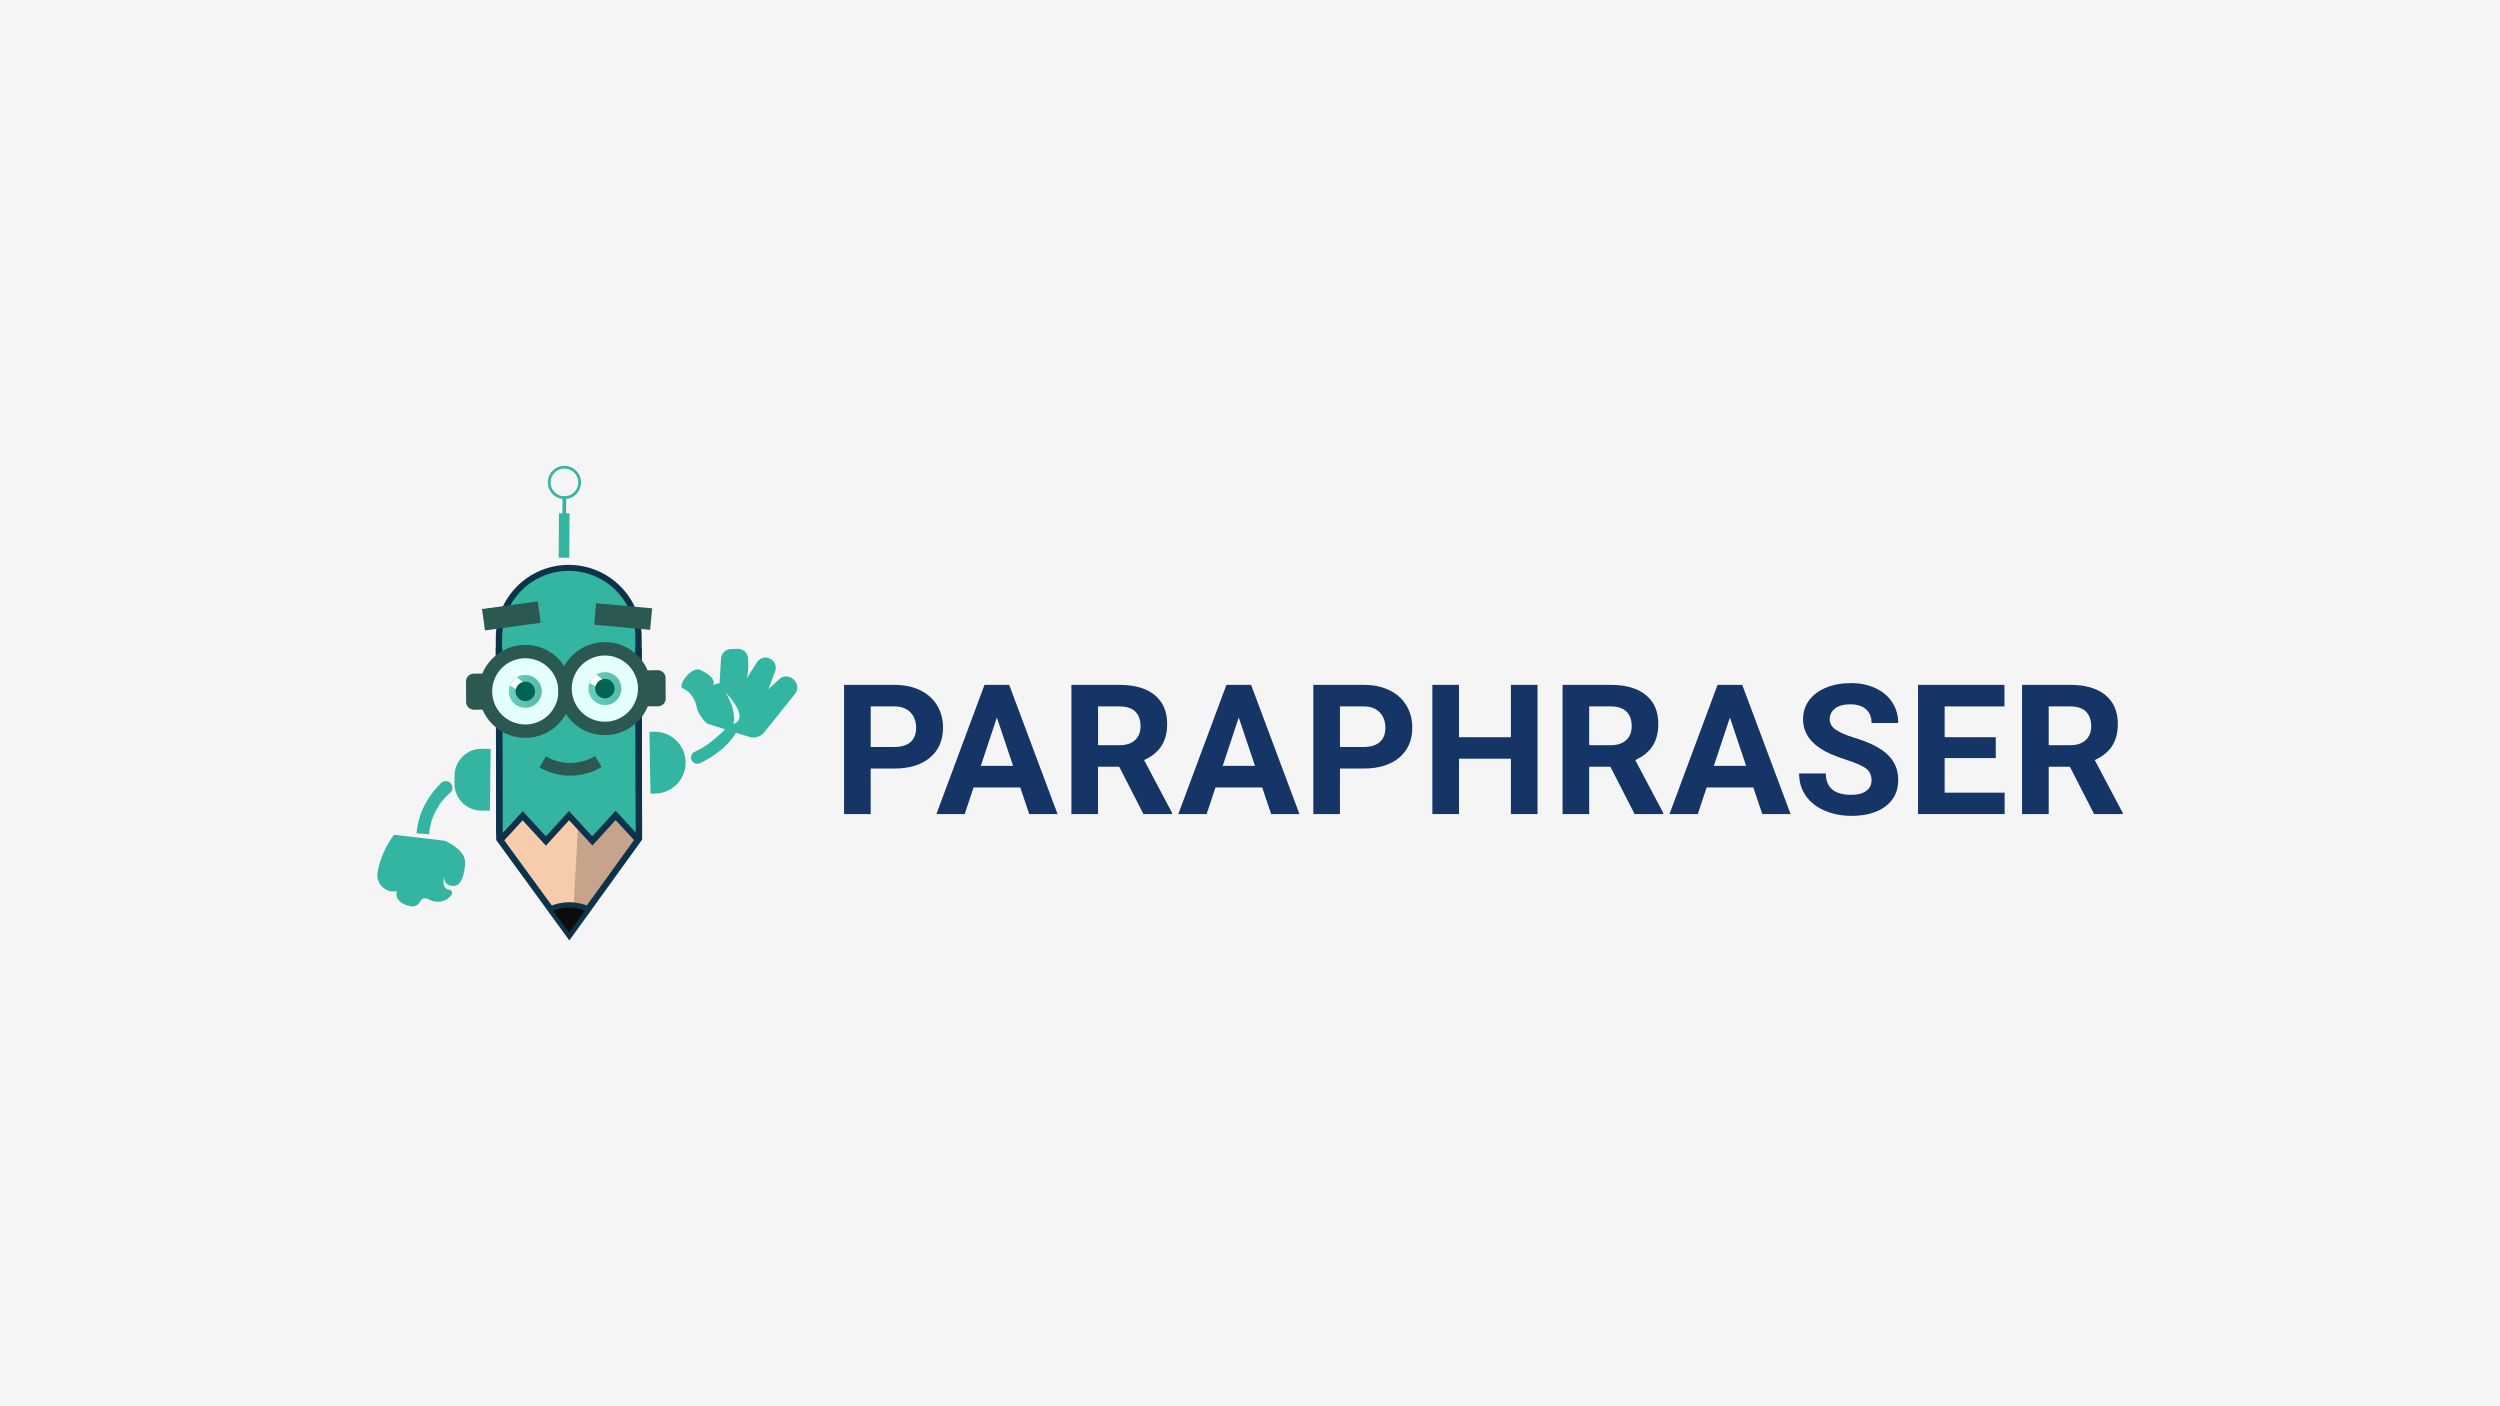 <?xml version="1.0" encoding="UTF-8"?>
<svg xmlns="http://www.w3.org/2000/svg" xmlns:xlink="http://www.w3.org/1999/xlink" id="Layer_2" viewBox="0 0 1280 720">
  <defs>
    <style>
      .cls-1 {
        fill: #0c0c0c;
      }

      .cls-2 {
        fill: #fff;
      }

      .cls-3 {
        fill: #f7ccad;
      }

      .cls-4 {
        fill: #143565;
      }

      .cls-5 {
        fill: #33b5a1;
      }

      .cls-6 {
        fill: #016354;
      }

      .cls-7 {
        fill: #e5fffd;
      }

      .cls-8 {
        fill: url(#linear-gradient);
      }

      .cls-8, .cls-9, .cls-10 {
        isolation: isolate;
        opacity: .2;
      }

      .cls-11 {
        fill: #f5f5f5;
      }

      .cls-10 {
        fill: url(#linear-gradient-2);
      }

      .cls-12 {
        fill: #45c3ac;
      }

      .cls-13 {
        fill: #0c334a;
      }

      .cls-14 {
        fill: #2b5851;
      }
    </style>
    <linearGradient id="linear-gradient" x1="375.31" y1="592.13" x2="376.98" y2="592.13" gradientTransform="translate(-3923.43 6033.18) rotate(4.01) scale(10.06 -10.06)" gradientUnits="userSpaceOnUse">
      <stop offset="0" stop-color="#fff"></stop>
      <stop offset="1" stop-color="#9f9f9f"></stop>
    </linearGradient>
    <linearGradient id="linear-gradient-2" x1="376.95" y1="592.3" x2="378.62" y2="592.3" gradientTransform="translate(-3898.85 6031.53) rotate(4.01) scale(10.06 -10.06)" xlink:href="#linear-gradient"></linearGradient>
  </defs>
  <g id="Layer_1-2" data-name="Layer_1">
    <g>
      <rect class="cls-11" width="1280" height="720"></rect>
      <g>
        <g>
          <path class="cls-5" d="M250.49,415.06h-.09l-4.06-.03c-7.61-.08-13.72-6.3-13.65-13.91l.04-4.1c.03-3.65,1.52-7.14,4.12-9.7s6.12-3.98,9.78-3.94l3.7.04h.79s.09,0,.09,0l-.39,31.65h-.34Z"></path>
          <path class="cls-5" d="M219.69,427.12l-6.39-.48c.42-5.59,2.1-11.02,4.91-15.88,2.09-3.65,4.67-6.99,7.68-9.94.84-.78,2.01-1.09,3.12-.82,1.11.26,2.02,1.06,2.42,2.13h0c.51,1.34.13,2.86-.96,3.8-6.29,5.33-10.17,12.97-10.77,21.19h0ZM201.78,427.4l25.81,3.05s11.21,4.32,10.52,11.87c0,0-.32,11.95-6.44,11.23-1.18.03-2.33-.44-3.16-1.29-.83-.85-1.27-2-1.22-3.18,0,0-1.66,6.01,3.05,6.49.53.22.92.68,1.05,1.23.14.55,0,1.14-.36,1.58-1.36,1.75-5.4,5.36-12.14,1.84-1.37-.68-3.04-.12-3.72,1.25-.02.05-.05.1-.07.14-1,2.08-3.43,3.04-5.57,2.2,0,0-7.88-1.41-6.34-7.56-1.82.42-3.72.17-5.37-.7-3.32-1.63-5.17-5.27-4.52-8.92,1.28-6.99,4.18-13.58,8.47-19.24h0ZM335.49,406.3l-2.44.04h0l-.55-31.65h0l2.44-.04c8.74-.15,15.95,6.81,16.1,15.55h0c.07,4.2-1.52,8.25-4.44,11.27-2.92,3.02-6.91,4.76-11.11,4.83Z"></path>
        </g>
        <g>
          <path class="cls-5" d="M286.18,262.81l5.43.03-.14,22.72-5.43-.03.14-22.72Z"></path>
          <path class="cls-5" d="M287.99,254.01h1.92s-.08,12.11-.08,12.11h-1.92s.08-12.11.08-12.11Z"></path>
          <path class="cls-5" d="M288.38,255.48c-4.47-.32-7.92-4.05-7.89-8.53h0c.03-4.69,3.86-8.47,8.55-8.43,4.69.03,8.47,3.86,8.43,8.55-.03,4.69-3.86,8.47-8.55,8.43,0,0,0,0,0,0,0,0-.54-.02-.54-.02ZM281.88,246.96c-.02,3.93,3.14,7.13,7.06,7.15,3.93.02,7.13-3.14,7.15-7.06.02-3.93-3.14-7.13-7.06-7.15,0,0,0,0,0,0-3.92-.03-7.13,3.13-7.15,7.06,0,0,0,0,0,0Z"></path>
        </g>
        <g>
          <path class="cls-3" d="M325.38,429.45v.02s-24.67,34.46-24.67,34.46c-5.88-2.26-12.39-2.24-18.25.06l-24.74-34.32,9.54-10.57,12.17,13.34,12.1-13.4,12.15,13.35,12.12-13.42,9.57,10.49Z"></path>
          <path class="cls-9" d="M325.38,429.45v.02s-24.67,34.46-24.67,34.46c-2.22-.86-4.55-1.4-6.93-1.59l2.14-38.49,7.76,8.53,12.12-13.42,9.57,10.49Z"></path>
        </g>
        <path class="cls-2" d="M325.56,313.28s.03.07.03.1h-.06s.01-.15.01-.15c0,.02.02.03.02.05Z"></path>
        <path class="cls-5" d="M325.52,427.22l-10.31-11.5-11.57,12.63-12.11-13.1-12.04,13.15-12.1-13.1-10.4,11.35-.21-92.6-.02-3.28v-4.94c.03-19.1,15.54-34.55,34.64-34.52,9.11.02,17.85,3.63,24.31,10.05,6.52,6.42,10.18,15.19,10.18,24.34l.03,4.92v3.3s-.4,93.31-.4,93.31Z"></path>
        <g>
          <path class="cls-13" d="M328.76,427.21h-2.41s-.84,0-.84,0v-.91s-.2-91.66-.2-91.66v-3.26s0-4.87,0-4.87c.06-18.84-15.16-34.16-34-34.22-18.84-.06-34.16,15.16-34.22,34,0,.12,0,.25,0,.37v4.89s.01,3.24.01,3.24l.2,91.63v.94s-.02,0-.02,0h-.85s-2.39,0-2.39,0l-.02-10.68-.17-85.14v-4.89c-.06-20.63,16.64-37.39,37.27-37.43,20.63-.04,37.39,16.65,37.43,37.28l.17,88.57.03,12.13Z"></path>
          <path class="cls-13" d="M328.76,427.22l-.03-12.13-.17-83.7h-3.24s0,3.26,0,3.26l.2,91.66v.91s0,1.63,0,1.63l-.9,1.26-24.18,33.49-8.93,12.37-8.98-12.34-24.32-33.36-.92-1.27v-1.63s0-.91,0-.91l-.19-91.66v-3.24s-3.24,0-3.24,0h-.02s.18,85.13.18,85.13l.02,10.68v2.68s37.46,51.45,37.46,51.45l37.26-51.59v-2.69Z"></path>
          <path class="cls-13" d="M256.88,431.71l-2.4-2.19,13.08-14.33,11.94,12.97,11.88-13.02,11.94,12.97,11.88-13.02,13.13,14.27-2.39,2.2-10.73-11.66-11.88,13.02-11.94-12.96-11.88,13.02-11.94-12.97-10.7,11.71ZM301.97,464.23l-10.46,14.49-10.52-14.45c6.65-3.11,14.33-3.12,20.98-.04h0Z"></path>
        </g>
        <g>
          <path class="cls-14" d="M269.09,377.78c-13.15.08-23.87-10.51-23.95-23.66-.08-13.15,10.51-23.87,23.66-23.95,13.15-.08,23.87,10.51,23.96,23.66.07,13.14-10.52,23.86-23.66,23.96Z"></path>
          <path class="cls-7" d="M269.05,370.93c-9.37.06-17.01-7.49-17.06-16.86-.03-4.49,1.73-8.82,4.89-12.01,6.59-6.66,17.33-6.73,23.99-.14,3.2,3.16,5.01,7.46,5.04,11.95.05,9.36-7.49,17-16.85,17.07Z"></path>
          <path id="C" class="cls-12" d="M268.99,362.37c-4.64.03-8.42-3.71-8.45-8.35s3.71-8.42,8.35-8.45c4.64-.03,8.42,3.71,8.45,8.35.03,4.64-3.71,8.42-8.35,8.45Z"></path>
          <path class="cls-8" d="M277.34,353.91c.03,4.64-3.71,8.43-8.35,8.46-4.64.03-8.43-3.71-8.46-8.35-.01-1.01.17-2.01.53-2.95l3.05,1.76c-.1.38-.15.77-.15,1.16.01,2.75,2.25,4.97,5.01,4.96,1.33,0,2.6-.54,3.53-1.49,1.93-1.96,1.91-5.11-.04-7.04-.94-.93-2.22-1.45-3.55-1.44-.45,0-.89.07-1.32.2l-2.92-2.45c1.27-.77,2.73-1.17,4.22-1.17,4.64-.03,8.43,3.71,8.46,8.35Z"></path>
          <circle class="cls-6" cx="268.94" cy="353.97" r="4.98"></circle>
          <path class="cls-2" d="M267.62,349.2c-1.75.48-3.09,1.88-3.49,3.65l-3.04-1.76c.66-1.82,1.93-3.35,3.6-4.34l2.93,2.45Z"></path>
          <path class="cls-14" d="M309.85,376.38c-9.63.06-18.35-5.69-22.09-14.56s-1.77-19.13,5-25.98c6.77-6.85,17-8.95,25.91-5.32,8.92,3.63,14.77,12.28,14.83,21.9.07,13.14-10.52,23.86-23.66,23.96Z"></path>
          <path class="cls-7" d="M309.81,369.53c-9.37.06-17-7.49-17.07-16.85-.06-9.36,7.49-17,16.85-17.07,9.37-.06,17,7.49,17.07,16.85.05,9.36-7.49,17-16.85,17.07Z"></path>
          <path id="C-2" data-name="C" class="cls-12" d="M309.75,360.97c-4.64.03-8.42-3.71-8.45-8.35-.03-4.64,3.71-8.42,8.35-8.45,4.64-.03,8.42,3.71,8.45,8.35.03,4.64-3.71,8.42-8.35,8.45Z"></path>
          <path class="cls-10" d="M318.11,352.51c.03,4.64-3.71,8.43-8.36,8.46-1.47,0-2.92-.37-4.21-1.1-2.61-1.49-4.23-4.25-4.25-7.25-.01-1.01.17-2.01.53-2.95l3.05,1.76c-.1.38-.15.77-.15,1.16.02,2.75,2.26,4.97,5.01,4.95,1.32,0,2.59-.54,3.52-1.48,1.93-1.96,1.91-5.11-.05-7.04-.94-.93-2.21-1.44-3.54-1.43-.45,0-.89.07-1.32.2l-2.92-2.45c1.27-.77,2.73-1.17,4.22-1.17,4.64-.03,8.43,3.71,8.46,8.35Z"></path>
          <circle class="cls-6" cx="309.7" cy="352.57" r="4.98"></circle>
          <path class="cls-2" d="M308.38,347.8c-1.75.48-3.09,1.88-3.49,3.65l-3.04-1.76c.66-1.82,1.93-3.35,3.6-4.34l2.93,2.45Z"></path>
          <path class="cls-14" d="M332.6,343.18l4.19-.03c2.19-.01,3.97,1.75,3.98,3.94l.07,10.56c.01,2.19-1.75,3.97-3.94,3.98l-4.19.03c-1.41,0-2.56-1.13-2.57-2.54l-.08-13.37c0-.68.26-1.33.73-1.81.48-.48,1.12-.76,1.8-.76h0ZM246.83,363.35l-4.19.03c-2.18.01-3.97-1.75-3.98-3.93l-.07-10.56c-.01-2.19,1.75-3.97,3.94-3.98l4.19-.03c1.41,0,2.56,1.13,2.57,2.54l.08,13.37c0,.68-.26,1.33-.73,1.81-.48.48-1.12.76-1.8.76h0Z"></path>
        </g>
        <path class="cls-14" d="M305.21,308.85l28.68,2.61-1,11.01-28.68-2.61,1-11.01ZM276.83,318.86l-28.53,3.92-1.5-10.95,28.53-3.92,1.5,10.95ZM289.78,397.08c-4.78-.34-9.41-1.78-13.54-4.2l3.29-5.62c3.96,2.32,8.48,3.49,13.07,3.37,4.26-.12,8.41-1.33,12.06-3.53l3.36,5.58c-4.62,2.78-9.87,4.32-15.26,4.46-1,.03-1.99,0-2.99-.06Z"></path>
        <path class="cls-1" d="M299.37,466.38l-8.01,11.1-8.06-11.05,1.17-.51c2.18-.85,4.51-1.29,6.85-1.29,2.35-.01,4.67.41,6.86,1.26l1.18.5h0Z"></path>
        <path class="cls-5" d="M353.99,388.96h0c-.59-1.57.14-3.33,1.67-4.03,3.46-1.58,6.68-3.62,9.58-6.07,4.12-3.47,7.72-6.55,10.26-11.34l2.52,5.6c-2.15,4.08-5.09,7.69-8.64,10.63-3.35,2.83-7.06,5.18-11.05,7-1.61.73-3.51.02-4.25-1.59-.03-.07-.06-.14-.09-.21h0Z"></path>
        <g>
          <path class="cls-5" d="M375.15,374.65l-13.16-4.18s-4.56-4.11-5.3-8.52-4.01-8.4-7.08-9.47c-3.07-1.07,4.35-11.64,8.95-9.45s7.54,4.42,6.75,7.71c0,0,1.69-.96,3.11-.86l.74-12.65c.16-2.7,2.35-4.84,5.05-4.92l3.43-.11c2.85-.09,5.26,2.1,5.4,4.95.16,3.3.13,7.48-.79,10.31l5.3-8.37c1.45-2.29,4.4-3.09,6.81-1.86h0c2.38,1.22,3.45,4.03,2.5,6.52l-3.49,9.14,5.64-5.19c2-1.84,5.09-1.84,7.09,0l.44.41c2.02,1.86,2.25,4.97.54,7.12l-15.75,19.67c-1.84,2.3-4.9,3.24-7.72,2.37l-8.47-2.62Z"></path>
          <path class="cls-7" d="M371.37,354.43s13.11,13.03,4.12,16.34c0,0,2.13-6.26-4.12-16.34Z"></path>
        </g>
        <g>
          <path class="cls-4" d="M445.79,393.49v23.31h-13.63v-66.15h25.81c4.97,0,9.34.91,13.11,2.73s6.67,4.4,8.7,7.75c2.03,3.35,3.04,7.16,3.04,11.43,0,6.48-2.22,11.59-6.66,15.33-4.44,3.74-10.58,5.61-18.42,5.61h-11.95ZM445.79,382.45h12.18c3.6,0,6.35-.85,8.25-2.54s2.84-4.12,2.84-7.27-.95-5.86-2.86-7.86-4.54-3.03-7.91-3.09h-12.49v20.76Z"></path>
          <path class="cls-4" d="M522.37,403.17h-23.9l-4.54,13.63h-14.49l24.63-66.15h12.63l24.76,66.15h-14.49l-4.59-13.63ZM502.16,392.12h16.54l-8.31-24.76-8.22,24.76Z"></path>
          <path class="cls-4" d="M573.05,392.58h-10.86v24.22h-13.63v-66.15h24.58c7.81,0,13.84,1.74,18.08,5.23,4.24,3.48,6.36,8.41,6.36,14.77,0,4.51-.98,8.28-2.93,11.29-1.95,3.01-4.92,5.42-8.88,7.2l14.31,27.03v.64h-14.63l-12.4-24.22ZM562.2,381.54h11c3.42,0,6.07-.87,7.95-2.61,1.88-1.74,2.82-4.14,2.82-7.2s-.89-5.57-2.66-7.36c-1.77-1.79-4.49-2.68-8.16-2.68h-10.95v19.86Z"></path>
          <path class="cls-4" d="M646.23,403.17h-23.9l-4.54,13.63h-14.49l24.63-66.15h12.63l24.76,66.15h-14.49l-4.59-13.63ZM626.01,392.12h16.54l-8.31-24.76-8.22,24.76Z"></path>
          <path class="cls-4" d="M686.05,393.49v23.31h-13.63v-66.15h25.81c4.97,0,9.34.91,13.11,2.73,3.77,1.82,6.67,4.4,8.7,7.75,2.03,3.35,3.04,7.16,3.04,11.43,0,6.48-2.22,11.59-6.66,15.33-4.44,3.74-10.58,5.61-18.42,5.61h-11.95ZM686.05,382.45h12.18c3.6,0,6.35-.85,8.25-2.54,1.89-1.7,2.84-4.12,2.84-7.27s-.95-5.86-2.86-7.86c-1.91-2-4.54-3.03-7.91-3.09h-12.49v20.76Z"></path>
          <path class="cls-4" d="M787.21,416.8h-13.63v-28.35h-26.58v28.35h-13.63v-66.15h13.63v26.81h26.58v-26.81h13.63v66.15Z"></path>
          <path class="cls-4" d="M824.53,392.58h-10.86v24.22h-13.63v-66.15h24.58c7.82,0,13.84,1.74,18.08,5.23,4.24,3.48,6.36,8.41,6.36,14.77,0,4.51-.98,8.28-2.93,11.29-1.95,3.01-4.92,5.42-8.88,7.2l14.31,27.03v.64h-14.63l-12.4-24.22ZM813.67,381.54h11c3.42,0,6.07-.87,7.95-2.61,1.88-1.74,2.82-4.14,2.82-7.2s-.89-5.57-2.66-7.36c-1.77-1.79-4.49-2.68-8.16-2.68h-10.95v19.86Z"></path>
          <path class="cls-4" d="M897.7,403.17h-23.9l-4.54,13.63h-14.49l24.62-66.15h12.63l24.76,66.15h-14.49l-4.59-13.63ZM877.48,392.12h16.54l-8.31-24.76-8.22,24.76Z"></path>
          <path class="cls-4" d="M958.2,399.44c0-2.57-.91-4.55-2.73-5.93-1.82-1.38-5.09-2.83-9.81-4.36-4.73-1.53-8.47-3.04-11.22-4.52-7.51-4.06-11.27-9.53-11.27-16.4,0-3.57,1.01-6.76,3.02-9.56,2.01-2.8,4.91-4.99,8.68-6.57,3.77-1.57,8-2.36,12.7-2.36s8.93.86,12.63,2.57c3.7,1.71,6.57,4.13,8.61,7.25,2.04,3.12,3.07,6.66,3.07,10.63h-13.63c0-3.03-.95-5.38-2.86-7.06s-4.59-2.52-8.04-2.52-5.92.71-7.77,2.11-2.77,3.26-2.77,5.57c0,2.15,1.08,3.95,3.25,5.41,2.17,1.45,5.35,2.82,9.56,4.09,7.75,2.33,13.4,5.22,16.95,8.68s5.32,7.75,5.32,12.9c0,5.73-2.17,10.22-6.5,13.47-4.33,3.26-10.16,4.88-17.49,4.88-5.09,0-9.72-.93-13.9-2.79-4.18-1.86-7.37-4.41-9.56-7.66s-3.29-7-3.29-11.27h13.68c0,7.3,4.36,10.95,13.08,10.95,3.24,0,5.77-.66,7.59-1.98s2.73-3.16,2.73-5.52Z"></path>
          <path class="cls-4" d="M1021.83,388.13h-26.17v17.72h30.71v10.95h-44.34v-66.15h44.25v11.04h-30.62v15.77h26.17v10.68Z"></path>
          <path class="cls-4" d="M1059.79,392.58h-10.86v24.22h-13.63v-66.15h24.58c7.82,0,13.84,1.74,18.08,5.23,4.24,3.48,6.36,8.41,6.36,14.77,0,4.51-.98,8.28-2.93,11.29-1.95,3.01-4.92,5.42-8.88,7.2l14.31,27.03v.64h-14.63l-12.4-24.22ZM1048.93,381.54h11c3.42,0,6.07-.87,7.95-2.61,1.88-1.74,2.82-4.14,2.82-7.2s-.89-5.57-2.66-7.36c-1.77-1.79-4.49-2.68-8.16-2.68h-10.95v19.86Z"></path>
        </g>
      </g>
    </g>
  </g>
</svg>
